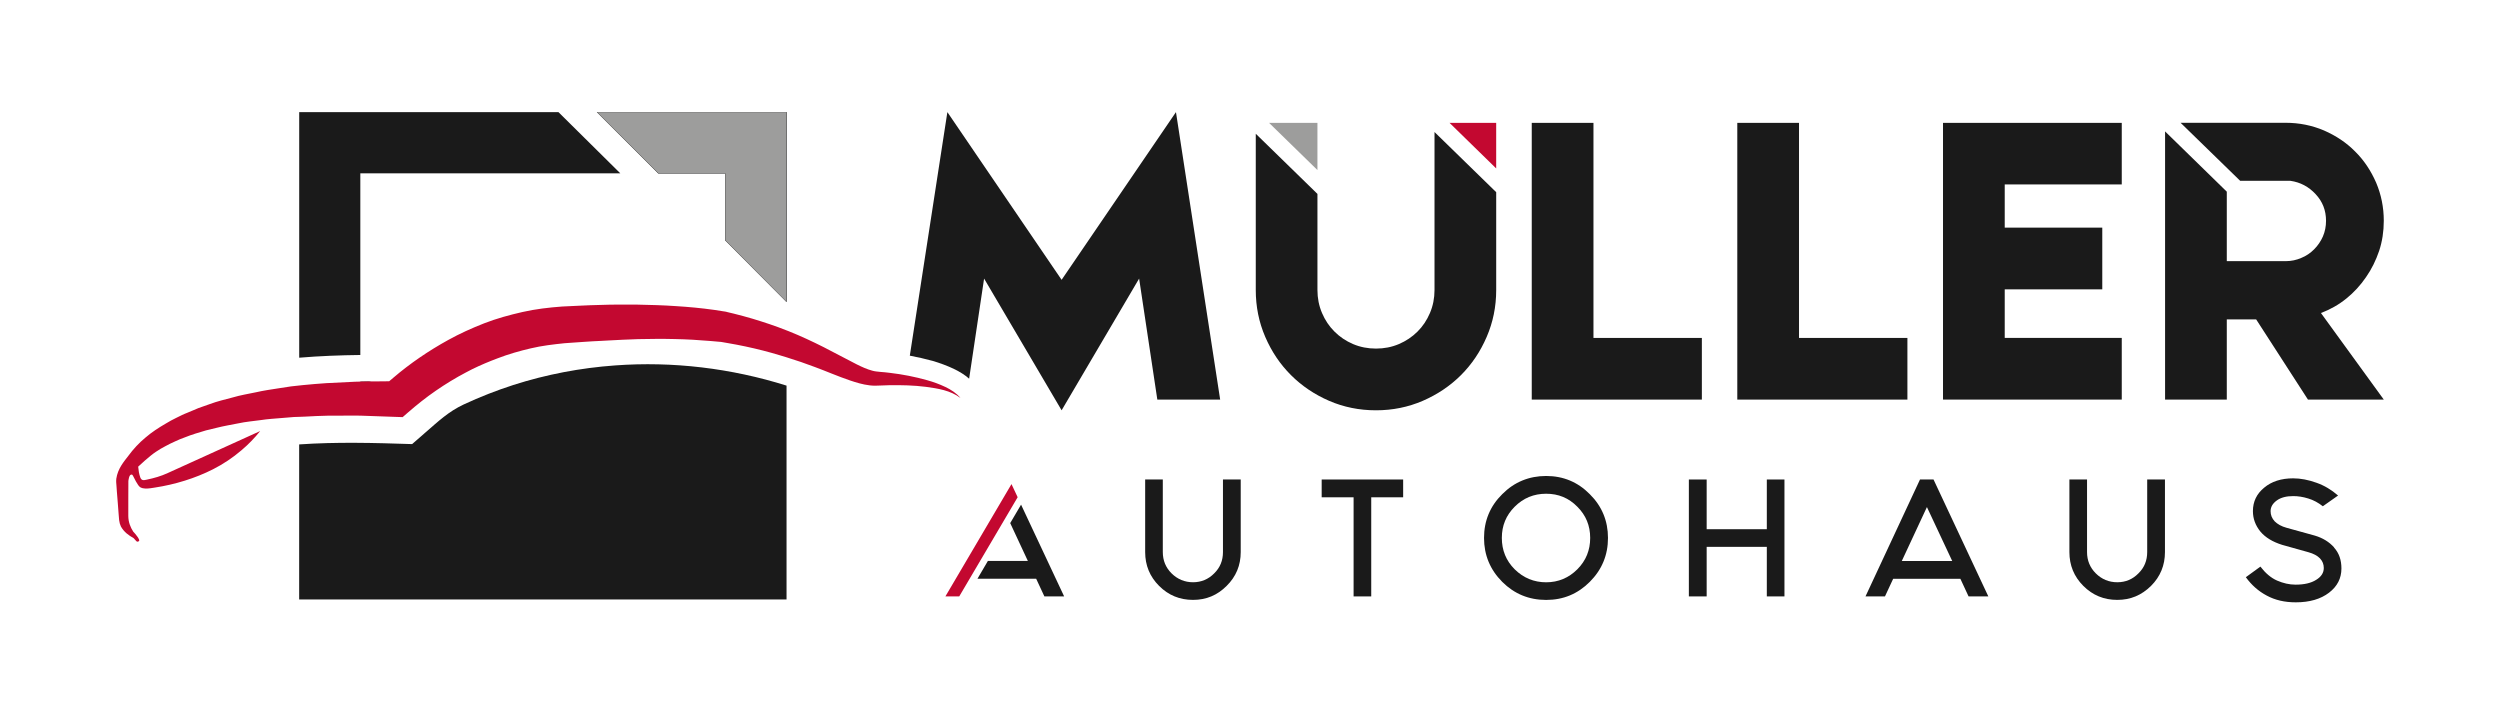 <?xml version="1.0" encoding="UTF-8"?><svg id="a" xmlns="http://www.w3.org/2000/svg" viewBox="0 0 623.62 178.58" width="623" height="178"><g><path d="M293.3,28.03l-28.59,41.93-28.56-41.93-9.39,60.89c1.91,.35,3.85,.81,5.72,1.31,1.8,.53,3.6,1.2,5.26,1.98,1.52,.74,2.79,1.52,3.85,2.47l3.74-25.03,19.38,32.93,19.38-32.93,4.55,30.25h15.71l-11.05-71.87Z" style="fill:#1a1a1a;"/><polygon points="316.57 30.71 328.67 42.52 328.67 30.71 316.57 30.71" style="fill:#9d9d9c;"/><polygon points="361.69 30.71 373.36 42.11 373.36 30.71 361.69 30.71" style="fill:#c30830;"/><path d="M357.94,33v39.52c0,2.04-.38,3.95-1.14,5.73-.76,1.79-1.79,3.34-3.11,4.65-1.33,1.32-2.87,2.36-4.65,3.12-1.78,.76-3.69,1.13-5.73,1.13s-3.96-.37-5.74-1.13c-1.78-.76-3.32-1.8-4.64-3.12-1.33-1.32-2.36-2.86-3.12-4.65-.76-1.78-1.14-3.69-1.14-5.73v-24.04l-15.42-15.04v39.08c0,4.15,.79,8.05,2.37,11.71,1.58,3.66,3.72,6.85,6.43,9.55,2.7,2.7,5.88,4.84,9.53,6.43,3.65,1.58,7.56,2.37,11.72,2.37s8.05-.79,11.71-2.37c3.66-1.59,6.84-3.73,9.55-6.43,2.7-2.7,4.84-5.88,6.42-9.55,1.58-3.65,2.38-7.56,2.38-11.71v-24.47l-15.43-15.05Z" style="fill:#1a1a1a;"/><path d="M397.68,84.48V30.72h-15.43V99.9h42.53v-15.42h-27.11Z" style="fill:#1a1a1a;"/><path d="M449.07,84.48V30.72h-15.43V99.9h42.53v-15.42h-27.11Z" style="fill:#1a1a1a;"/><path d="M529.76,46.11v-15.39h-44.69V99.9h44.69v-15.42h-29.26v-12.14h24.39v-15.43h-24.39v-10.8h29.26Z" style="fill:#1a1a1a;"/><path d="M585.89,74.66c1.91-1.55,3.57-3.35,4.94-5.37,1.41-2.01,2.47-4.2,3.28-6.57,.78-2.36,1.16-4.87,1.16-7.52,0-3.35-.64-6.53-1.91-9.53-1.31-3-3.04-5.61-5.26-7.8-2.19-2.22-4.8-3.95-7.8-5.26-3-1.27-6.18-1.91-9.53-1.91h-26.3l14.9,14.51h12.57c2.44,.35,4.55,1.45,6.28,3.32,1.76,1.87,2.61,4.09,2.61,6.67,0,1.38-.25,2.68-.78,3.92-.53,1.2-1.27,2.29-2.19,3.21-.92,.92-1.98,1.66-3.21,2.15-1.2,.53-2.51,.81-3.88,.81h-14.75v-17.37l-15.43-15.07V99.9h15.43v-20.05h7.34l12.95,20.05h18.96l-15.71-21.64c2.29-.88,4.41-2.05,6.32-3.6Z" style="fill:#1a1a1a;"/><path d="M305.05,119.88v18.14c0,2.12-.71,3.88-2.19,5.33-1.45,1.48-3.25,2.22-5.29,2.22s-3.88-.74-5.37-2.22c-1.45-1.45-2.19-3.21-2.19-5.33v-18.14h-4.41v18.14c0,3.32,1.16,6.14,3.49,8.47,2.33,2.33,5.15,3.49,8.47,3.49s6.07-1.16,8.4-3.49c2.36-2.33,3.53-5.15,3.53-8.47v-18.14h-4.45Z" style="fill:#1a1a1a;"/><path d="M329.73,119.88v4.45h7.98v24.78h4.41v-24.78h7.98v-4.45h-20.37Z" style="fill:#1a1a1a;"/><path d="M396.76,123.55c-3-3.04-6.64-4.55-10.91-4.55s-7.98,1.52-10.98,4.55c-3.04,3-4.55,6.67-4.55,10.94s1.52,7.94,4.55,10.98c3,3,6.67,4.52,10.98,4.52s7.91-1.52,10.91-4.52c3.04-3.04,4.55-6.71,4.55-10.98s-1.52-7.94-4.55-10.94Zm-3.11,18.78c-2.15,2.15-4.77,3.25-7.8,3.25s-5.68-1.09-7.87-3.25c-2.15-2.15-3.21-4.77-3.21-7.84s1.06-5.65,3.21-7.8c2.19-2.19,4.8-3.25,7.87-3.25s5.65,1.06,7.8,3.25c2.15,2.15,3.21,4.73,3.21,7.8s-1.06,5.68-3.21,7.84Z" style="fill:#1a1a1a;"/><path d="M441.02,119.88v12.43h-15.04v-12.43h-4.45v29.23h4.45v-12.39h15.04v12.39h4.41v-29.23h-4.41Z" style="fill:#1a1a1a;"/><path d="M482.71,119.88h-3.39l-13.63,29.23h4.87l2.05-4.41h16.8l2.05,4.41h4.94l-13.7-29.23Zm-7.94,20.37l6.28-13.48,6.32,13.48h-12.6Z" style="fill:#1a1a1a;"/><path d="M536.12,119.88v18.14c0,2.12-.71,3.88-2.19,5.33-1.45,1.48-3.21,2.22-5.29,2.22s-3.88-.74-5.37-2.22c-1.45-1.45-2.19-3.21-2.19-5.33v-18.14h-4.41v18.14c0,3.32,1.16,6.14,3.49,8.47,2.33,2.33,5.15,3.49,8.47,3.49s6.07-1.16,8.44-3.49c2.33-2.33,3.49-5.15,3.49-8.47v-18.14h-4.45Z" style="fill:#1a1a1a;"/><path d="M582.85,136.86c-1.24-1.38-2.82-2.36-4.84-2.96l-7.02-1.94c-1.31-.35-2.29-.92-3-1.62-.67-.74-1.02-1.55-1.02-2.54,0-1.06,.53-1.94,1.55-2.68,1.02-.74,2.4-1.09,4.09-1.09,1.2,0,2.44,.18,3.78,.6,1.31,.39,2.51,1.06,3.64,1.94l3.81-2.68c-1.62-1.41-3.42-2.51-5.44-3.21-1.98-.71-3.92-1.09-5.79-1.09-2.96,0-5.4,.78-7.24,2.33-1.87,1.52-2.82,3.49-2.82,5.86,0,1.91,.64,3.6,1.87,5.12,1.24,1.48,3.07,2.58,5.44,3.32l6.57,1.84c1.27,.35,2.26,.88,2.89,1.55,.64,.67,.95,1.48,.95,2.4,0,1.2-.64,2.19-1.91,2.96-1.27,.81-3,1.2-5.15,1.2-1.55,0-3.07-.35-4.62-1.02-1.52-.67-2.89-1.84-4.17-3.49l-3.64,2.65c1.41,1.94,3.14,3.49,5.22,4.59,2.08,1.13,4.48,1.69,7.27,1.69,3.46,0,6.21-.81,8.3-2.4,2.08-1.59,3.11-3.6,3.11-6.07,0-2.12-.6-3.85-1.84-5.22Z" style="fill:#1a1a1a;"/><g><path d="M254.58,126.16l-2.72,4.62,4.41,9.46h-9.99l-2.61,4.45h14.68l2.05,4.41h4.94l-10.77-22.94Z" style="fill:#1a1a1a;"/><polygon points="253.72 124.31 239.12 149.1 235.66 149.1 252.18 121.03 253.72 124.31" style="fill:#c30830;"/></g></g><g><path d="M138.91,28.03l15.46,15.3H89.38v45.42c-5.01,.06-10.14,.25-15.28,.68V28.03h64.82Z" style="fill:#1a1a1a;"/><path d="M195.94,28.03v47.46s-.02-.02-.02-.02l-15.28-15.34v-16.79h-16.79l-15.32-15.3h47.42Z" style="fill:#1a1a1a;"/><path d="M195.94,96.41v53.47H74.09v-38.77c9.39-.65,18.83-.39,28.24-.08l3.37-2.94c3.19-2.76,5.7-5.17,9.53-6.97,4.03-1.88,8.18-3.5,12.41-4.87,8.24-2.64,16.81-4.27,25.44-4.89,14.44-1.06,29.04,.7,42.86,5.05Z" style="fill:#1a1a1a;"/><path d="M89.38,95.41c.96-.02,1.94-.02,2.9-.04l-2.9,.51v-.47Z" style="fill:#1a1a1a;"/><path d="M195.94,28.03v47.46s-.02-.02-.02-.02l-15.28-15.34v-16.79h-16.79l-15.32-15.3h47.42Z" style="fill:#1a1a1a;"/><polygon points="195.92 28.03 195.92 75.47 180.64 60.13 180.64 43.33 163.85 43.33 148.52 28.03 195.92 28.03" style="fill:#9d9d9c;"/><path d="M235.59,96.72c-1.45-.69-2.94-1.23-4.48-1.66-3.05-.86-6.16-1.47-9.32-1.84-1.55-.23-3.33-.22-4.42-.55-1.25-.33-2.58-.92-3.91-1.59l-8.24-4.29c-2.84-1.43-5.73-2.78-8.71-3.97-.2-.08-.37-.16-.57-.22-2.8-1.12-5.64-2.05-8.51-2.92-1.53-.45-3.11-.88-4.68-1.27l-1.14-.27-.57-.14-.14-.04-.08-.02-.2-.04-.12-.02-.29-.04-2.39-.37c-3.17-.45-6.36-.74-9.55-.94-3.17-.22-6.36-.31-9.53-.37-3.15-.02-6.32-.04-9.49,.08-3.21,.06-6.24,.27-9.37,.39-3.39,.25-6.67,.63-9.94,1.37-3.25,.74-6.48,1.62-9.57,2.82-3.09,1.21-6.13,2.58-9,4.17-4.89,2.7-9.51,5.83-13.74,9.45-.35,.29-.7,.61-1.04,.88l-3.97,.04h-.35c-.96,.02-1.94,.02-2.9,.04-.88,.02-1.74,.04-2.62,.1l-5.87,.29c-1.96,.1-3.91,.33-5.87,.49l-.92,.1-2.02,.22-2.94,.45c-1.96,.31-3.89,.57-5.83,1.02-1.94,.41-3.89,.72-5.81,1.29-1.92,.51-3.86,.96-5.73,1.66-.96,.33-1.9,.65-2.84,1l-2.78,1.17c-.94,.35-1.84,.82-2.76,1.27-.9,.45-1.8,.9-2.66,1.45-1.76,1.02-3.48,2.13-5.07,3.5-1.57,1.29-3.09,2.94-4.21,4.48-1.17,1.53-2.7,3.25-3.07,5.81-.08,.82,.02,1.17,.04,1.68l.1,1.45,.23,2.88,.22,2.88,.12,1.45c.06,.55,.22,1.12,.45,1.6,.78,1.39,1.94,2.21,3.17,2.9,.22,.25,.43,.49,.67,.74,.12,.14,.41,.27,.7-.04,.27-.29-.88-1.74-1.47-2.33-.74-1.15-1.21-2.39-1.23-3.93-.02-2.9,.02-5.81,.02-8.71,0-.06,.16-1.57,.68-1.6,.29-.1,.37,.1,.47,.27,.2,.31,1.14,2.51,1.86,2.9,.76,.41,1.7,.33,2.56,.22,.35-.04,.69-.1,1.04-.16,5.01-.76,10.08-2.31,14.56-4.58,2.54-1.29,4.95-2.9,7.12-4.76,1.7-1.43,3.27-3.05,4.66-4.79,0,0-21.31,9.67-23.09,10.49-1.66,.78-3.48,1.29-5.26,1.66-.76,.18-1.31,.27-1.62-.55-.31-.84-.45-1.78-.53-2.7,.12-.12,2.94-2.76,4.48-3.74,.72-.51,1.51-.94,2.31-1.37,.76-.45,1.6-.8,2.41-1.19,.82-.41,1.66-.72,2.52-1.04,.86-.31,1.68-.67,2.58-.92l2.64-.8c.88-.23,1.78-.43,2.68-.65,1.78-.45,3.62-.76,5.44-1.12,1.8-.39,3.68-.55,5.52-.8,1.84-.29,3.72-.39,5.58-.55l2.8-.23,1.29-.04,1.53-.06c1.88-.08,3.74-.22,5.62-.23l5.66-.02c1.88-.04,3.78,.06,5.66,.12l5.66,.2,1.74,.06,1.39-1.21c2.21-1.92,4.5-3.74,6.91-5.4,2.41-1.66,4.91-3.19,7.48-4.54,2.09-1.14,4.25-2.09,6.42-2.96,.51-.2,1.02-.39,1.53-.59,2.7-1.04,5.48-1.84,8.28-2.49,2.8-.67,5.7-1,8.49-1.29,3.07-.2,6.24-.47,9.26-.59,.47-.02,.96-.06,1.43-.08,2.56-.14,5.11-.27,7.69-.35,3.05-.06,6.09-.1,9.12-.02,3.01,.06,6.03,.23,9.02,.49l2.25,.2,.27,.02h.04l.57,.1,1.15,.2c1.47,.25,2.94,.53,4.4,.84,2.96,.63,5.87,1.37,8.75,2.25,.51,.16,1.04,.31,1.55,.47,2.37,.72,4.74,1.55,7.08,2.43,2.88,1.06,5.7,2.31,8.77,3.35,1.53,.51,3.13,1.02,4.93,1.23,.88,.12,1.96,.08,2.62,.04l2.27-.08c3.05-.04,6.13,.02,9.16,.41,2.99,.41,6.13,.88,8.63,2.78-1-1.21-2.39-2.09-3.82-2.78Z" style="fill:#c30830;"/></g></svg>